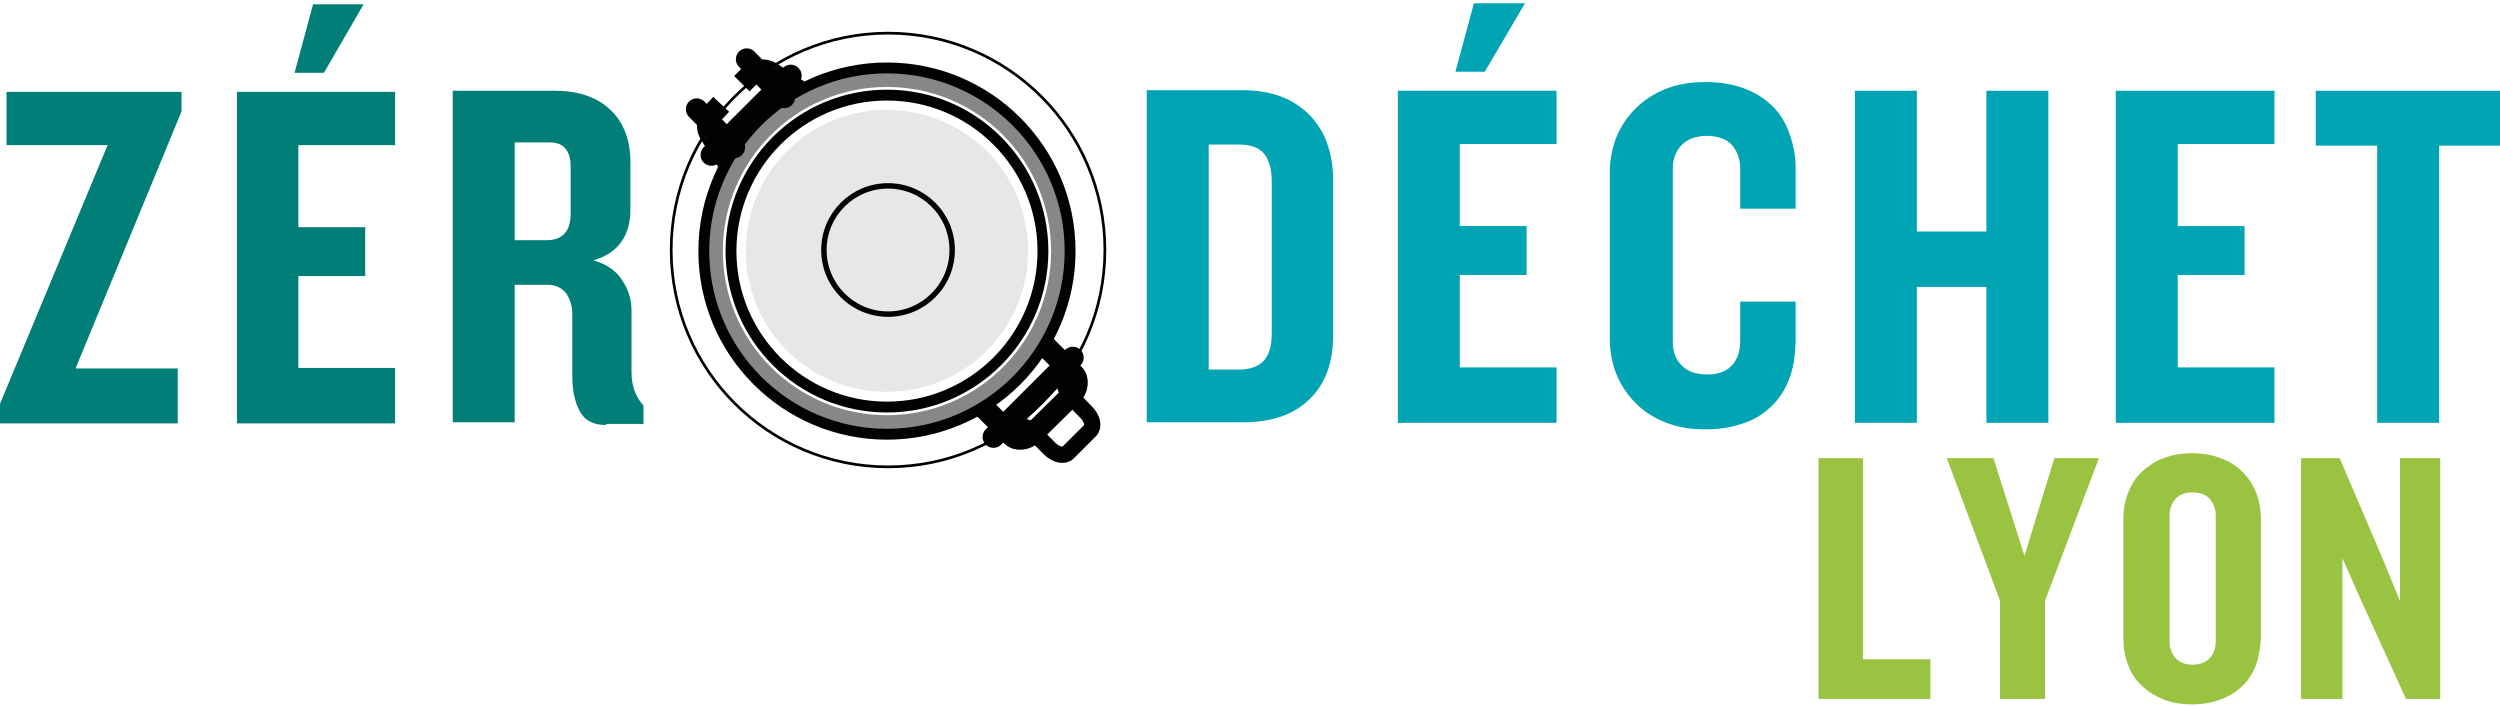 <svg xmlns="http://www.w3.org/2000/svg" width="460" height="130" viewBox="0 0 460 130"><g fill="none" fill-rule="evenodd"><g transform="translate(123 6)"><path stroke="#878787" stroke-width="4" d="M58.3 69.1C56.9 68.5 55.7 68.6 54.1 69.3M69.3 57.7C68.7 56.3 68.8 55.1 69.5 53.5"/><circle cx="40.2" cy="40.2" r="32.2" stroke="#878787" stroke-width="4"/><path stroke="#878787" stroke-width="4" d="M10.7 23.4C11.3 24.8 11.2 26 10.5 27.6M23.8 10.6C25.2 11.2 26.4 11.1 28 10.4"/><circle cx="40.2" cy="40.2" r="33.7" stroke="#010202" stroke-width="2"/><circle cx="40.2" cy="40.2" r="28.7" stroke="#010202" stroke-width="2"/><path fill="#878787" d="M26.2,0.2 C19.6,0.2 12.9,2.7 7.8,7.8 C-2.3,17.9 -2.3,34.4 7.8,44.5 C12.9,49.6 19.5,52.1 26.2,52.1 C32.9,52.1 39.5,49.6 44.6,44.5 C54.7,34.4 54.7,17.9 44.6,7.8 C39.5,2.8 32.8,0.2 26.2,0.2 Z" opacity=".2" transform="translate(14 14)"/><path stroke="#010202" stroke-width="4" d="M63.2 74.2L57.9 68.9M67.1 73.7C65.9 74.9 64.1 75.1 63.2 74.2M74.6 62.9L69.2 57.5M74.1 66.8C75.3 65.6 75.5 63.8 74.6 62.9M74.1 66.8L67.1 73.7"/><path stroke="#010202" stroke-width="3" d="M70.2 76.6L67.1 73.5M73.5 77.3C72.8 78 71.3 77.7 70.2 76.6M76.9 69.9L74 66.9M77.6 73.2C78.3 72.5 78 71 76.9 69.9M77.6 73.2L73.5 77.3"/><path stroke="#010202" stroke-width="4" d="M18.9 7.4L23.8 10.6M15 7.9C16.2 6.7 17.8 6.7 18.9 7.4M13.5 9.4L15 7.9"/><path stroke="#010202" stroke-linecap="round" stroke-width="4" d="M74.4 59.8L59.8 74.4M22.5 7.9L7.9 22.5M14.4 4.9L21.3 11.9"/><circle cx="40.4" cy="40" r="39.9" stroke="#010202" stroke-width=".5"/><path stroke="#010202" stroke-width="4" d="M7.7 18.7L10.8 23.5M8.2 14.8C7 16 7 17.6 7.7 18.7M9.7 13.2L8.2 14.8"/><path stroke="#010202" stroke-linecap="round" stroke-width="4" d="M5.2,14.1 L12.1,21.1"/><path stroke="#010202" stroke-width="3" d="M74.1 66.8C72.4 65.1 73 64.2 73 61.5M67.4 73.7C65.7 72 64.8 72.6 62.1 72.6"/><circle cx="40.4" cy="40" r="11.8" stroke="#010202"/></g><g fill="#9AC341" transform="translate(334 83)"><polygon points=".6 45.6 .6 1.3 8.8 1.3 8.8 38.3 21.2 38.3 21.2 45.6"/><polygon points="42.3 27.5 42.3 45.6 34 45.6 34 27.5 24.2 1.3 32.8 1.3 38.5 19.3 44 1.3 52.2 1.3"/><path fill-rule="nonzero" d="M81.1,39.4 C80.5,40.9 79.7,42.2 78.6,43.2 C77.5,44.3 76.2,45.1 74.6,45.7 C73,46.3 71.3,46.6 69.3,46.6 C67.3,46.6 65.6,46.3 64.1,45.7 C62.6,45.1 61.3,44.3 60.1,43.2 C59,42.1 58.1,40.9 57.6,39.4 C57,37.9 56.7,36.3 56.7,34.5 L56.7,12.4 C56.7,10.7 57,9.1 57.6,7.6 C58.2,6.1 59,4.8 60.1,3.8 C61.2,2.8 62.5,1.9 64.1,1.3 C65.6,0.7 67.4,0.4 69.3,0.4 C71.3,0.4 73,0.7 74.6,1.3 C76.2,1.9 77.5,2.7 78.6,3.8 C79.7,4.9 80.5,6.1 81.1,7.6 C81.7,9.1 82,10.7 82,12.4 L82,34.5 C81.9,36.3 81.6,37.9 81.1,39.4 Z M73.7,11.9 C73.7,10.6 73.3,9.6 72.6,8.8 C71.9,8 70.8,7.6 69.4,7.6 C68.1,7.6 67,8 66.3,8.8 C65.6,9.6 65.2,10.6 65.2,11.9 L65.2,35 C65.2,36.3 65.6,37.3 66.3,38.1 C67,38.9 68.1,39.3 69.4,39.3 C70.8,39.3 71.8,38.9 72.6,38.1 C73.3,37.3 73.7,36.3 73.7,35 L73.7,11.9 Z"/><polygon points="108.7 45.6 100.1 26.7 97 19.7 97 45.6 89.4 45.6 89.4 1.3 96.5 1.3 104.7 20.5 107.6 27.6 107.6 1.3 115 1.3 115 45.6"/></g><polygon fill="#007E77" points="13.9 67.8 32.7 67.8 32.7 77.9 0 77.9 0 74.3 19.8 26.7 1.2 26.7 1.2 16.9 33.4 16.9 33.4 20.5"/><path fill="#007E77" fill-rule="nonzero" d="M43.6 77.9L43.6 16.9 72.7 16.9 72.7 26.7 54.9 26.7 54.9 41.8 67.2 41.8 67.2 50.8 54.9 50.8 54.9 67.7 72.7 67.7 72.7 77.9 43.6 77.9zM59.6 13.4L54.2 13.4 57.6.8 66.9.8 59.6 13.4zM111.5 78.2C109.2 78.2 107.6 77.4 106.7 75.7 105.8 74.1 105.3 71.9 105.3 69.2L105.3 57.7C105.3 56.3 104.9 55.1 104.2 54 103.4 53 102.3 52.4 100.7 52.4L94.7 52.4 94.7 77.7 83.3 77.7 83.3 16.7 102.1 16.7C106.3 16.7 109.7 17.8 112.2 20.1 114.7 22.4 116 25.7 116 29.9L116 38.5C116 40.8 115.5 42.8 114.4 44.4 113.3 46 111.6 47.2 109.2 47.9 111.6 48.6 113.4 49.8 114.5 51.6 115.7 53.4 116.2 55.2 116.2 57.2L116.2 68.4C116.2 69.8 116.4 71 116.8 72 117.2 73 117.7 73.9 118.4 74.6L118.4 78 111.5 78 111.5 78.2zM105 30.6C105 29.2 104.7 28.1 104 27.3 103.4 26.5 102.3 26.2 100.9 26.2L94.7 26.2 94.7 44.2 100.5 44.2C103.5 44.2 105 42.6 105 39.3L105 30.6z"/><g fill="#00A4B3" transform="translate(211)"><path fill-rule="nonzero" d="M30,73.4 C27.1,76.3 23,77.7 17.6,77.7 L0,77.7 L0,16.6 L17.6,16.6 C20.3,16.6 22.7,17 24.8,17.8 C26.9,18.6 28.6,19.8 30,21.2 C31.4,22.7 32.5,24.4 33.2,26.4 C33.9,28.4 34.3,30.6 34.3,33 L34.3,61.6 C34.3,66.7 32.9,70.6 30,73.4 Z M23,33.3 C23,31.1 22.5,29.4 21.6,28.3 C20.6,27.1 19.1,26.6 16.9,26.6 L11.4,26.6 L11.4,68 L16.9,68 C19.1,68 20.6,67.4 21.6,66.3 C22.6,65.1 23,63.5 23,61.3 L23,33.3 Z"/><g transform="translate(46)"><path fill-rule="nonzero" d="M0.2,77.8 L0.2,16.7 L29.4,16.7 L29.4,26.5 L11.6,26.5 L11.6,41.6 L23.9,41.6 L23.9,50.6 L11.6,50.6 L11.6,67.6 L29.4,67.6 L29.4,77.8 L0.2,77.8 Z M16.2,13.2 L10.8,13.2 L14.2,0.6 L23.6,0.6 L16.2,13.2 Z"/><path d="M72.3,69.5 C71.6,71.4 70.6,73.1 69.2,74.5 C67.8,75.9 66.1,77.1 64,77.8 C61.9,78.6 59.5,79 56.8,79 C54,79 51.6,78.6 49.4,77.7 C47.2,76.8 45.4,75.7 43.9,74.1 C42.4,72.6 41.2,70.8 40.4,68.8 C39.6,66.8 39.2,64.6 39.2,62.2 L39.2,31.9 C39.2,29.5 39.6,27.3 40.4,25.3 C41.2,23.3 42.4,21.5 43.9,20 C45.4,18.5 47.2,17.3 49.4,16.4 C51.6,15.5 54,15.1 56.8,15.1 C59.5,15.1 61.9,15.5 64,16.3 C66.1,17.1 67.8,18.2 69.2,19.6 C70.6,21 71.6,22.7 72.3,24.7 C73,26.7 73.4,28.8 73.4,31 L73.4,38.4 L63.2,38.4 L63.2,31.1 C63.2,29.3 62.7,27.9 61.7,26.7 C60.7,25.6 59.1,25 57.1,25 C55,25 53.5,25.6 52.4,26.7 C51.4,27.8 50.8,29.2 50.8,30.9 L50.8,63 C50.8,64.7 51.3,66.1 52.4,67.2 C53.4,68.3 55,68.9 57.1,68.9 C59.2,68.9 60.7,68.3 61.7,67.2 C62.7,66.1 63.2,64.6 63.2,62.8 L63.2,55.5 L73.4,55.5 L73.4,62.9 C73.3,65.5 73,67.6 72.3,69.5 Z"/></g><g transform="translate(130 16)"><polygon points="24.5 61.8 24.5 36.8 11.7 36.8 11.7 61.8 .3 61.8 .3 .7 11.7 .7 11.7 26.6 24.5 26.6 24.5 .7 35.9 .7 35.9 61.8"/><polygon points="48.3 61.8 48.3 .7 77.5 .7 77.5 10.5 59.7 10.5 59.7 25.6 72 25.6 72 34.6 59.7 34.6 59.7 51.6 77.5 51.6 77.5 61.8"/></g><polygon points="237.8 26.8 237.8 77.8 226.4 77.8 226.4 26.8 215.1 26.8 215.1 16.7 249 16.7 249 26.8"/></g></g></svg>